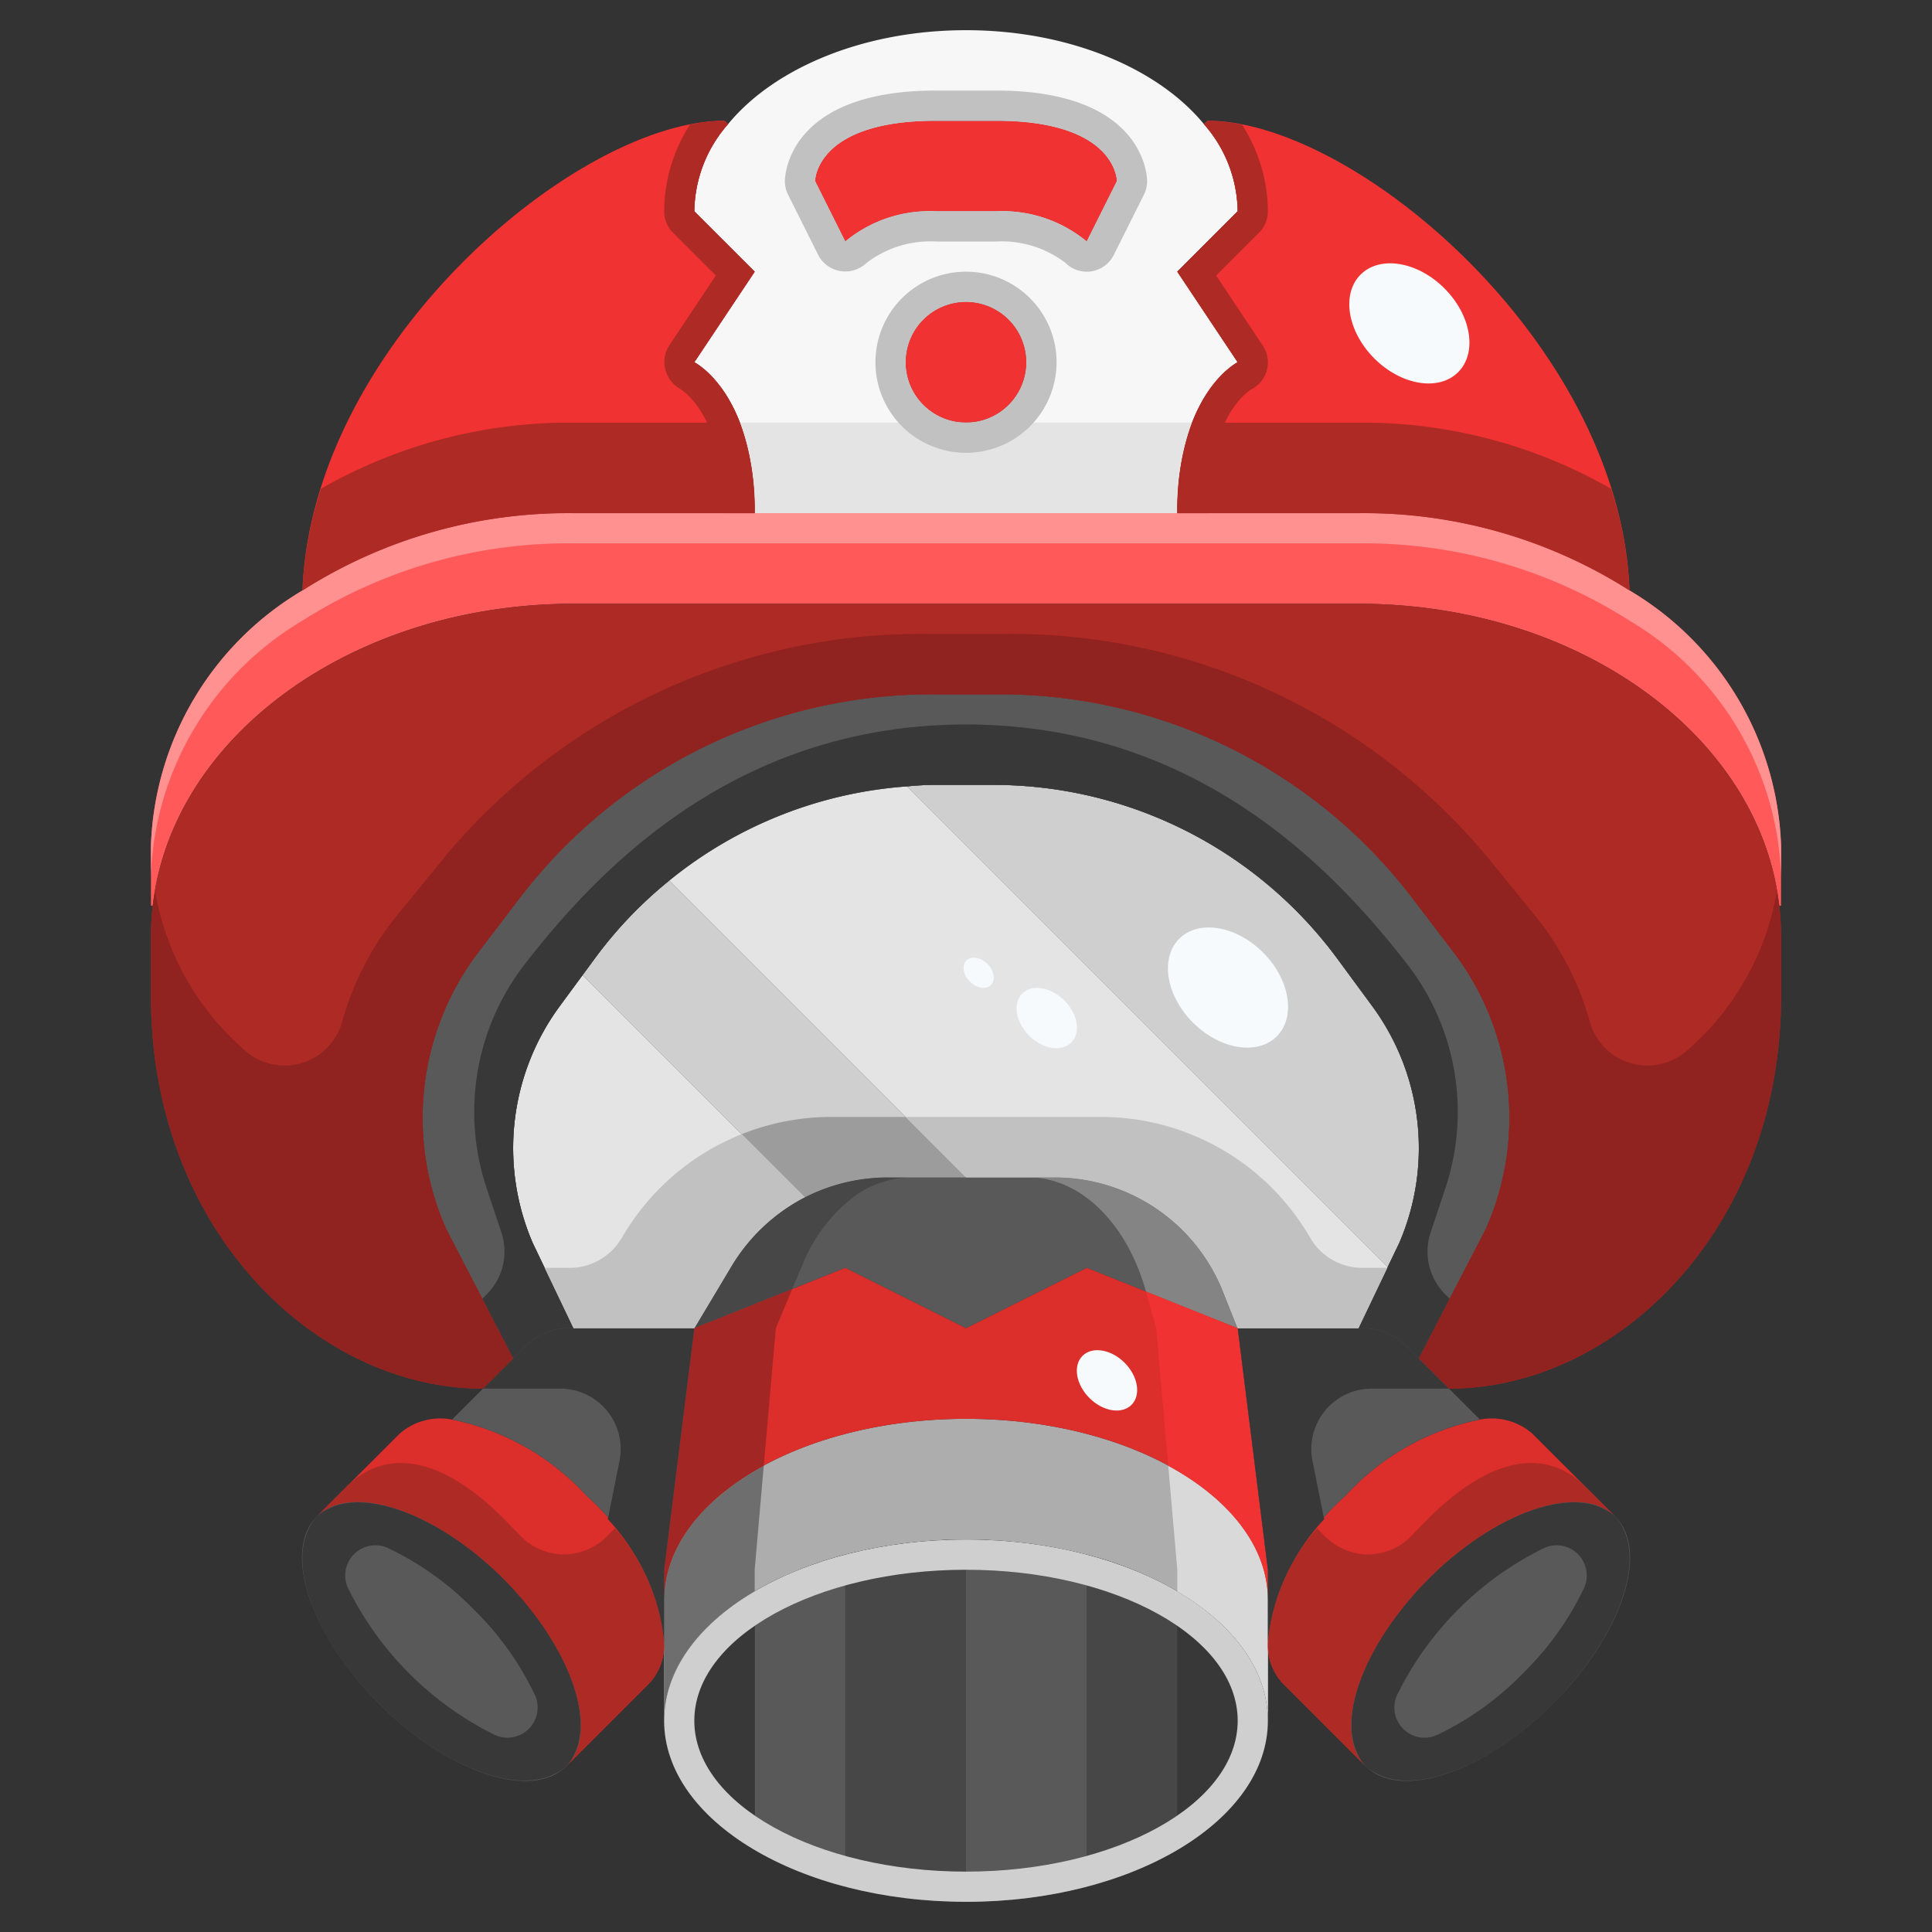 <svg xmlns="http://www.w3.org/2000/svg" height="512" viewBox="0 0 64 64" width="512"><rect x="0" y="0" width="64" height="64" fill="#333333" stroke="none"/><g id="_13-mask" data-name="13-mask"><path d="m32.88 26a14.163 14.163 0 0 1 11.43 5.77l1.14 1.55a7.934 7.934 0 0 1 .9 7.86l-.38.79-15.92-15.92a9.469 9.469 0 0 1 1.07-.05z" fill="#cfcfcf"></path><path d="m32 39h-2.6a6.085 6.085 0 0 0 -2.74.66l-7.36-7.36.39-.53a13.909 13.909 0 0 1 2.48-2.6z" fill="#cfcfcf"></path><path d="m26.66 39.66a6.128 6.128 0 0 0 -2.41 2.25l-1.25 2.09h-4l-1.35-2.82a7.934 7.934 0 0 1 .9-7.86l.75-1.02z" fill="#e4e4e4"></path><path d="m26.66 39.66a6.085 6.085 0 0 1 2.74-.66h5.54a6 6 0 0 1 5.57 3.77l.49 1.23-5-2-4 2-4-2-5 2 1.25-2.09a6.128 6.128 0 0 1 2.41-2.25z" fill="#595959"></path><path d="m28 51.5c-3.53.93-6 3.04-6 5.5v-4c0-3.31 4.48-6 10-6s10 2.69 10 6v4c0-1.66-1.12-3.16-2.93-4.24a11.686 11.686 0 0 0 -3.07-1.26 16.25 16.25 0 0 0 -8 0z" fill="#adadad"></path><path d="m32 47c-5.52 0-10 2.69-10 6v-1l1-8 5-2 4 2 4-2 5 2 1 8v1c0-3.31-4.48-6-10-6z" fill="#dc2e2b"></path><path d="m21.51 55.76-2.75 2.75c1.14-1.14.21-3.92-2.07-6.2s-5.06-3.21-6.2-2.07l2.75-2.75a2.049 2.049 0 0 1 1.76-.46 8.248 8.248 0 0 1 4.44 2.53 7.741 7.741 0 0 1 2.56 4.84 1.877 1.877 0 0 1 -.49 1.36z" fill="#dc2e2b"></path><path d="m50.76 47.49 2.75 2.75c-1.14-1.14-3.92-.21-6.2 2.07s-3.21 5.06-2.07 6.2l-2.75-2.75a1.877 1.877 0 0 1 -.49-1.36 7.741 7.741 0 0 1 2.56-4.84 8.215 8.215 0 0 1 4.44-2.53 2.049 2.049 0 0 1 1.76.46z" fill="#dc2e2b"></path><g fill="#595959"><path d="m16.69 52.31c2.28 2.28 3.21 5.06 2.07 6.2s-3.92.22-6.2-2.07-3.21-5.05-2.07-6.2 3.92-.21 6.2 2.07z"></path><path d="m53.51 50.24c1.14 1.15.22 3.92-2.07 6.2s-5.05 3.21-6.2 2.07-.21-3.92 2.07-6.2 5.06-3.21 6.2-2.07z"></path><path d="m17 45 .41-.41a2.006 2.006 0 0 1 1.42-.59h4.17l-1 8v2.4a7.741 7.741 0 0 0 -2.56-4.84 8.248 8.248 0 0 0 -4.44-2.53v-.03l1-1z"></path><path d="m44.56 49.56a7.741 7.741 0 0 0 -2.56 4.84v-2.4l-1-8h4.17a2.006 2.006 0 0 1 1.42.59l.41.41 1 1 1 1v.03a8.215 8.215 0 0 0 -4.44 2.53z"></path><path d="m18.55 33.32a7.934 7.934 0 0 0 -.9 7.86l1.35 2.82h-.17a2.006 2.006 0 0 0 -1.42.59l-.41.41-2.22-4.29a9.064 9.064 0 0 1 1.07-9.17l1.38-1.81a17.162 17.162 0 0 1 13.71-6.73h2.12a17.162 17.162 0 0 1 13.71 6.73l1.38 1.81a9.064 9.064 0 0 1 1.07 9.17l-2.22 4.29-.41-.41a2.006 2.006 0 0 0 -1.42-.59h-.17l.97-2.03.38-.79a7.934 7.934 0 0 0 -.9-7.86l-1.14-1.55a14.163 14.163 0 0 0 -11.43-5.77h-1.76a9.469 9.469 0 0 0 -1.07.05 14.074 14.074 0 0 0 -7.88 3.12 13.909 13.909 0 0 0 -2.48 2.6l-.39.53z"></path></g><path d="m37 6-1 2a4.38 4.38 0 0 0 -3-1h-2a4.38 4.38 0 0 0 -3 1l-1-2s0-2 4-2h2c4 0 4 2 4 2z" fill="#f03332"></path><path d="m32 14a2 2 0 1 0 -2-2 2.006 2.006 0 0 0 2 2zm-1-10c-4 0-4 2-4 2l1 2a4.38 4.38 0 0 1 3-1h2a4.38 4.38 0 0 1 3 1l1-2s0-2-4-2zm-6.88.11c1.52-1.85 4.48-3.11 7.88-3.11s6.36 1.26 7.88 3.11a4.444 4.444 0 0 1 1.12 2.89l-2 2 2 3s-2 1-2 5h-14c0-4-2-5-2-5l2-3-2-2a4.444 4.444 0 0 1 1.12-2.89z" fill="#f7f7f7"></path><circle cx="32" cy="12" fill="#f03332" r="2"></circle><path d="m10.02 19.56a16.37 16.37 0 0 1 8.98-2.56h26a16.37 16.37 0 0 1 8.98 2.56 10.232 10.232 0 0 1 5.02 8.44v2l-.06.01c-.63-5.61-6.62-10.01-13.94-10.01h-26c-7.32 0-13.31 4.4-13.94 10.01l-.06-.01v-2a10.232 10.232 0 0 1 5.02-8.44z" fill="#ff5a59"></path><path d="m58.94 30.01c-.63-5.61-6.62-10.01-13.94-10.01h-26c-7.32 0-13.31 4.4-13.94 10.01a8.22 8.22 0 0 0 -.06.99v2c0 7.74 5.47 13 11 13l1-1-2.22-4.29a9.064 9.064 0 0 1 1.07-9.17l1.38-1.81a17.162 17.162 0 0 1 13.71-6.73h2.12a17.162 17.162 0 0 1 13.71 6.73l1.38 1.81a9.064 9.064 0 0 1 1.07 9.17l-2.22 4.29 1 1c5.53 0 11-5.26 11-13v-2a8.22 8.22 0 0 0 -.06-.99z" fill="#ae2a25"></path><path d="m25 9-2 3s2 1 2 5h-6a16.37 16.37 0 0 0 -8.98 2.56c.3-8.12 9.07-15.56 13.98-15.56l.12.11a4.444 4.444 0 0 0 -1.12 2.89z" fill="#f03332"></path><path d="m40 4c4.91 0 13.68 7.44 13.98 15.56a16.37 16.37 0 0 0 -8.98-2.56h-6c0-4 2-5 2-5l-2-3 2-2a4.444 4.444 0 0 0 -1.12-2.89z" fill="#f03332"></path><ellipse cx="32" cy="57" fill="#383838" rx="10" ry="6"></ellipse><path d="m28 51.5v11a15.873 15.873 0 0 0 4 .5v-12a15.873 15.873 0 0 0 -4 .5z" fill="#474747"></path><path d="m39 53v-.278a11.7 11.7 0 0 0 -3-1.222v11a11.7 11.7 0 0 0 3-1.222z" fill="#474747"></path><path d="m39.07 52.76c-.022-.013-.047-.025-.07-.038v.278z" fill="#383838"></path><path d="m39 61.278c.023-.013.048-.025.07-.038l-.07-.24z" fill="#383838"></path><path d="m25 52.72v8.56a11.917 11.917 0 0 0 3 1.22v-11a11.917 11.917 0 0 0 -3 1.22z" fill="#595959"></path><path d="m22 57c0 1.677 1.15 3.191 3 4.28v-8.56c-1.85 1.089-3 2.603-3 4.28z" fill="#383838"></path><path d="m32 51v12a15.873 15.873 0 0 0 4-.5v-11a15.873 15.873 0 0 0 -4-.5z" fill="#595959"></path><path d="m39.07 52.76-.07.24v8l.07.24c1.81-1.08 2.93-2.58 2.93-4.24s-1.12-3.16-2.93-4.24z" fill="#383838"></path><path d="m45.97 41.97-.97 2.03h-4l-.49-1.23a6 6 0 0 0 -5.57-3.77h-2.94l-9.83-9.83a14.074 14.074 0 0 1 7.88-3.12z" fill="#e4e4e4"></path><path d="m26.575 41.91a5.41 5.41 0 0 1 1.687-2.25 3.276 3.276 0 0 1 1.918-.66h-.78a6.008 6.008 0 0 0 -5.15 2.91l-1.25 2.09 3.243-1.3z" fill="#474747"></path><path d="m37.957 42.77v.014l3.043 1.216-.49-1.23a6 6 0 0 0 -5.57-3.77h-.882c1.715 0 3.262 1.49 3.899 3.77z" fill="#848484"></path><path d="m25.3 48.556c-2.021 1.099-3.3 2.681-3.3 4.444v4c0-1.677 1.15-3.191 3-4.28v-.72z" fill="#6e6e6e"></path><path d="m38.7 48.556.3 3.444v.722c.023.013.048.025.07.038 1.81 1.08 2.93 2.58 2.93 4.24v-4c0-1.763-1.279-3.345-3.3-4.444z" fill="#d9d9d9"></path><path d="m25.3 48.556.4-4.556.543-1.3-3.243 1.3-1 8v1c0-1.763 1.279-3.345 3.3-4.444z" fill="#a22623"></path><path d="m41 44-3.039-1.216.339 1.216.4 4.556c2.021 1.099 3.3 2.681 3.3 4.444v-1z" fill="#f03332"></path><path d="m53.768 50.631a1.377 1.377 0 0 0 -.258-.391 1.362 1.362 0 0 0 -.388-.258 1.713 1.713 0 0 0 -.248-.106c-1.347-.446-3.63.5-5.563 2.434s-2.88 4.216-2.434 5.563a1.679 1.679 0 0 0 .106.249 1.362 1.362 0 0 0 .258.388 1.377 1.377 0 0 0 .391.258c1.3.674 3.75-.26 5.809-2.328s3.001-4.505 2.327-5.809zm-3.328 4.809a9.918 9.918 0 0 1 -2.84 2.036 1 1 0 0 1 -1.322-1.322 10.639 10.639 0 0 1 4.876-4.876 1 1 0 0 1 1.322 1.322 9.918 9.918 0 0 1 -2.036 2.84z" fill="#383838"></path><path d="m53.98 19.56a16.37 16.37 0 0 0 -8.98-2.56h-26a16.37 16.37 0 0 0 -8.98 2.56 10.232 10.232 0 0 0 -5.02 8.44v1a10.232 10.232 0 0 1 5.02-8.44 16.37 16.37 0 0 1 8.98-2.56h26a16.37 16.37 0 0 1 8.98 2.56 10.232 10.232 0 0 1 5.02 8.44v-1a10.232 10.232 0 0 0 -5.02-8.44z" fill="#ff9191"></path><path d="m39 14h-14.492a8.3 8.3 0 0 1 .492 3h14a8.3 8.3 0 0 1 .492-3z" fill="#e4e4e4"></path><path d="m19 17h6a8.3 8.3 0 0 0 -.492-3h-5.508a16.54 16.54 0 0 0 -8.369 2.191 12.855 12.855 0 0 0 -.611 3.369 16.37 16.37 0 0 1 8.98-2.56z" fill="#ae2a25"></path><path d="m39.492 14a8.3 8.3 0 0 0 -.492 3h6a16.37 16.37 0 0 1 8.98 2.56 12.855 12.855 0 0 0 -.611-3.369 16.54 16.54 0 0 0 -8.369-2.191z" fill="#ae2a25"></path><path d="m32 51c-5.523 0-10 2.686-10 6s4.477 6 10 6 10-2.686 10-6-4.477-6-10-6zm0 11c-4.971 0-9-2.239-9-5s4.029-5 9-5 9 2.239 9 5-4.029 5-9 5z" fill="#cfcfcf"></path><path d="m45.44 46h2.56l-1-1-.41-.41a2.006 2.006 0 0 0 -1.42-.59h-4.17l1 8v2.4a6.994 6.994 0 0 1 1.865-4.074l-.387-1.934a2 2 0 0 1 1.962-2.392z" fill="#383838"></path><path d="m52.51 49.24c-1.14-1.14-2.92-1.21-5.2 1.07-.109.109-.312.318-.549.564a2 2 0 0 1 -2.857.03l-.279-.279a6.692 6.692 0 0 0 -1.625 3.775 1.877 1.877 0 0 0 .49 1.36l1.75 1.75 1 1c-.967-.967-.433-3.112 1.138-5.132a11.391 11.391 0 0 1 .932-1.068c2.28-2.28 5.06-3.21 6.2-2.07z" fill="#ae2a25"></path><path d="m12.56 56.44c2.059 2.068 4.505 3 5.809 2.328a1.377 1.377 0 0 0 .391-.258 1.362 1.362 0 0 0 .258-.388 1.679 1.679 0 0 0 .106-.249c.446-1.347-.5-3.63-2.434-5.563s-4.216-2.88-5.563-2.434a1.713 1.713 0 0 0 -.248.106 1.362 1.362 0 0 0 -.388.258 1.377 1.377 0 0 0 -.258.391c-.675 1.304.259 3.75 2.327 5.809zm-1.036-3.84a1 1 0 0 1 1.322-1.322 9.958 9.958 0 0 1 2.844 2.032 9.977 9.977 0 0 1 2.032 2.844 1 1 0 0 1 -1.322 1.322 10.739 10.739 0 0 1 -4.876-4.876z" fill="#383838"></path><path d="m18.56 46h-2.56l1-1 .41-.41a2.006 2.006 0 0 1 1.42-.59h4.17l-1 8v2.4a6.994 6.994 0 0 0 -1.865-4.074l.387-1.934a2 2 0 0 0 -1.962-2.392z" fill="#383838"></path><path d="m11.49 49.24c1.14-1.14 2.92-1.21 5.2 1.07.109.109.312.318.549.564a2 2 0 0 0 2.857.03l.279-.279a6.692 6.692 0 0 1 1.625 3.775 1.877 1.877 0 0 1 -.49 1.36l-1.75 1.75-1 1c.967-.967.433-3.112-1.138-5.132a11.391 11.391 0 0 0 -.932-1.068c-2.28-2.28-5.06-3.21-6.2-2.07z" fill="#ae2a25"></path><path d="m47.391 40.827.486-1.458a7.987 7.987 0 0 0 -1.263-7.432c-2.437-3.137-6.97-7.937-14.614-7.937s-12.177 4.8-14.614 7.937a7.987 7.987 0 0 0 -1.263 7.432l.486 1.458a2 2 0 0 1 -.483 2.047l-.149.149 1.023 1.977.41-.41a2.006 2.006 0 0 1 1.42-.59h.17l-1.35-2.82a7.934 7.934 0 0 1 .9-7.86l.75-1.02.39-.53a13.909 13.909 0 0 1 2.48-2.6 14.074 14.074 0 0 1 7.88-3.12 9.469 9.469 0 0 1 1.07-.05h1.76a14.163 14.163 0 0 1 11.43 5.77l1.14 1.55a7.934 7.934 0 0 1 .9 7.86l-.38.79-.97 2.03h.17a2.006 2.006 0 0 1 1.42.59l.41.41 1.023-1.977-.149-.149a2 2 0 0 1 -.483-2.047z" fill="#383838"></path><path d="m58.94 30.01c-.018-.158-.055-.312-.081-.468a8.971 8.971 0 0 1 -3.022 5.3 1.979 1.979 0 0 1 -3.169-.987 9.737 9.737 0 0 0 -1.828-3.538l-1.61-1.974a20.537 20.537 0 0 0 -15.993-7.343h-2.474a20.537 20.537 0 0 0 -15.993 7.342l-1.61 1.974a9.737 9.737 0 0 0 -1.828 3.538 1.979 1.979 0 0 1 -3.169.987 8.971 8.971 0 0 1 -3.022-5.3c-.026.156-.063.31-.081.468a8.22 8.22 0 0 0 -.06.991v2c0 7.74 5.47 13 11 13l1-1-2.22-4.29a9.064 9.064 0 0 1 1.07-9.17l1.38-1.81a17.162 17.162 0 0 1 13.71-6.73h2.12a17.162 17.162 0 0 1 13.71 6.73l1.38 1.81a9.064 9.064 0 0 1 1.07 9.17l-2.22 4.29 1 1c5.53 0 11-5.26 11-13v-2a8.22 8.22 0 0 0 -.06-.99z" fill="#90221f"></path><path d="m23 12 2-3-2-2a4.444 4.444 0 0 1 1.12-2.89l-.12-.11a6.1 6.1 0 0 0 -1.144.129 5.364 5.364 0 0 0 -.856 2.871 1 1 0 0 0 .293.707l1.42 1.42-1.545 2.318a1.01 1.01 0 0 0 -.128.792 1.03 1.03 0 0 0 .489.645c.06.035 1.471.879 1.471 4.118h1c0-4-2-5-2-5z" fill="#ae2a25"></path><path d="m41.447 12.9a1 1 0 0 0 .385-1.45l-1.545-2.323 1.42-1.42a1 1 0 0 0 .293-.707 5.364 5.364 0 0 0 -.856-2.871 6.1 6.1 0 0 0 -1.144-.129l-.12.11a4.444 4.444 0 0 1 1.12 2.89l-2 2 2 3s-2 1-2 5h1c0-3.239 1.411-4.083 1.447-4.1z" fill="#ae2a25"></path><path d="m33 3h-2c-4.943 0-5 2.877-5 3a1 1 0 0 0 .105.447l1 2a1.007 1.007 0 0 0 .725.531 1.019 1.019 0 0 0 .866-.26 3.461 3.461 0 0 1 2.304-.718h2a3.478 3.478 0 0 1 2.293.707 1 1 0 0 0 .707.293.959.959 0 0 0 .16-.013 1 1 0 0 0 .735-.54l1-2a1 1 0 0 0 .105-.447c0-.123-.057-3-5-3zm3 5a4.38 4.38 0 0 0 -3-1h-2a4.38 4.38 0 0 0 -3 1l-1-2s0-2 4-2h2c4 0 4 2 4 2z" fill="#c1c1c1"></path><path d="m32 9a3 3 0 1 0 3 3 3 3 0 0 0 -3-3zm0 5a2 2 0 1 1 2-2 2 2 0 0 1 -2 2z" fill="#c1c1c1"></path><path d="m27.53 37a8 8 0 0 0 -2.959.571l2.089 2.089a6.085 6.085 0 0 1 2.74-.66h2.6l-2-2z" fill="#9c9c9c"></path><path d="m45.132 42a2 2 0 0 1 -1.715-.971l-.087-.145a8 8 0 0 0 -6.86-3.884h-6.47l2 2h2.94a6 6 0 0 1 5.57 3.77l.49 1.23h4l.956-2z" fill="#c1c1c1"></path><path d="m20.67 40.884-.087.145a2 2 0 0 1 -1.715.971h-.825l.957 2h4l1.25-2.09a6.128 6.128 0 0 1 2.41-2.25l-2.089-2.089a8 8 0 0 0 -3.901 3.313z" fill="#c1c1c1"></path><ellipse cx="40.684" cy="32.695" fill="#f6fafd" rx="1.642" ry="2.286" transform="matrix(.707 -.707 .707 .707 -11.2 38.362)"></ellipse><ellipse cx="46.684" cy="10.695" fill="#f6fafd" rx="1.642" ry="2.286" transform="matrix(.707 -.707 .707 .707 6.12 36.157)"></ellipse><ellipse cx="34.682" cy="33.708" fill="#f6fafd" rx=".825" ry="1.148" transform="matrix(.707 -.707 .707 .707 -13.677 34.413)"></ellipse><ellipse cx="36.682" cy="45.708" fill="#f6fafd" rx=".825" ry="1.148" transform="matrix(.707 -.707 .707 .707 -21.579 39.345)"></ellipse><ellipse cx="32.427" cy="32.208" fill="#f6fafd" rx=".413" ry=".574" transform="matrix(.707 -.707 .707 .707 -13.277 32.379)"></ellipse></g></svg>